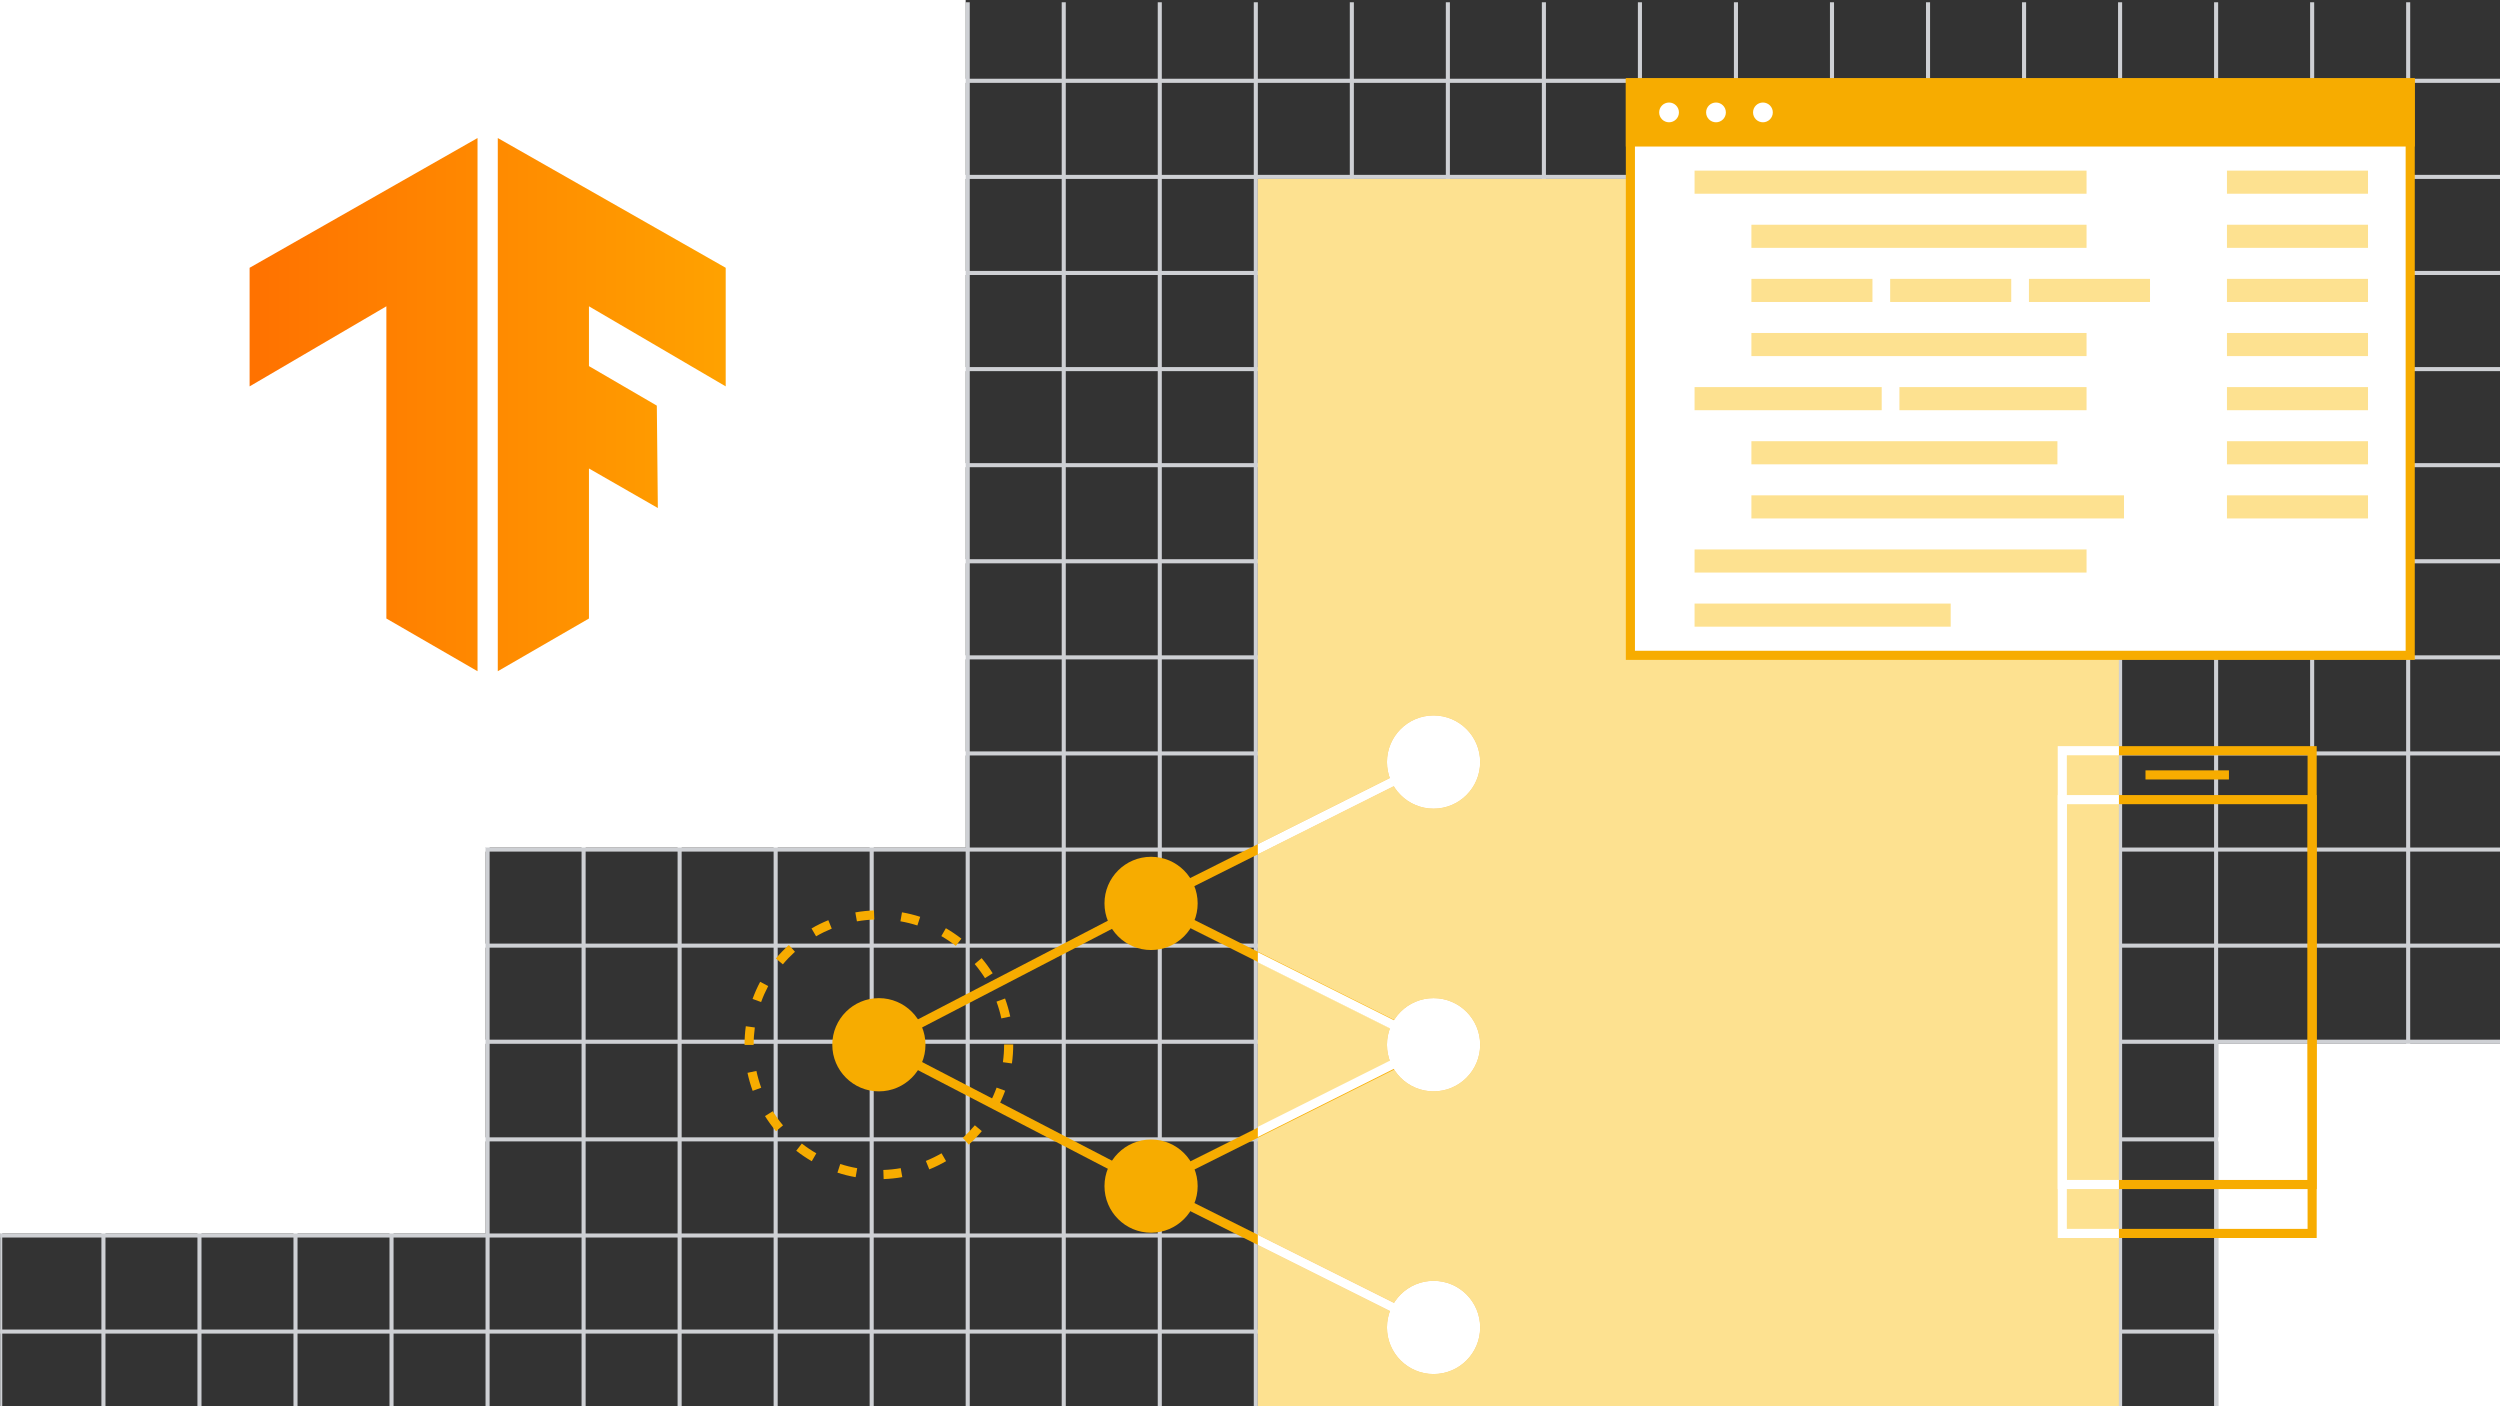 <?xml version="1.0" encoding="utf-8"?>
<!-- Generator: Adobe Illustrator 25.0.1, SVG Export Plug-In . SVG Version: 6.00 Build 0)  -->
<svg version="1.1" id="Layer_1" xmlns="http://www.w3.org/2000/svg" xmlns:xlink="http://www.w3.org/1999/xlink" x="0px" y="0px"
	 viewBox="0 0 1920 1080" style="enable-background:new 0 0 1920 1080;" xml:space="preserve">
<rect x="0" y="0" width="1920" height="1080" fill="#333333" stroke="none"/>
<style type="text/css">
	.st0{clip-path:url(#SVGID_2_);}
	.st1{fill:#FFFFFF;}
	.st2{clip-path:url(#SVGID_4_);}
	.st3{fill:#CED0D4;}
	.st4{fill:#D3E0F7;}
	.st5{fill:#FDE190;}
	.st6{fill:#F7AC00;}
	.st7{fill:#F6E6E4;}
	.st8{fill:#4883EF;}
	.st9{fill:none;}
	.st10{fill:#235CFF;}
	.st11{fill:#D45839;}
	.st12{clip-path:url(#SVGID_6_);}
	.st13{clip-path:url(#SVGID_8_);}
	.st14{fill:#D6F0FF;}
	.st15{fill:#F86734;}
	.st16{fill:#3DDC84;}
	.st17{fill:#4282F2;}
	.st18{clip-path:url(#SVGID_10_);}
	.st19{clip-path:url(#SVGID_12_);}
	.st20{clip-path:url(#SVGID_14_);}
	.st21{clip-path:url(#SVGID_12_);fill:#FFFFFF;}
	.st22{clip-path:url(#SVGID_16_);}
	.st23{fill:url(#SVGID_17_);}
	.st24{clip-path:url(#SVGID_19_);}
	.st25{fill:url(#SVGID_20_);}
	.st26{clip-path:url(#SVGID_12_);fill:#FDE190;}
	.st27{clip-path:url(#SVGID_12_);fill:#F7AC00;}
	.st28{clip-path:url(#SVGID_22_);}
	.st29{clip-path:url(#SVGID_24_);}
	.st30{clip-path:url(#SVGID_26_);}
	.st31{clip-path:url(#SVGID_28_);}
	.st32{clip-path:url(#SVGID_26_);fill:#FFFFFF;}
	.st33{clip-path:url(#SVGID_30_);}
	.st34{fill:#EA4335;}
	.st35{fill:#4285F4;}
	.st36{fill:#34A853;}
	.st37{fill:#FBBC05;}
	.st38{clip-path:url(#SVGID_26_);fill:#D3E0F7;}
	.st39{clip-path:url(#SVGID_26_);fill:#FDE190;}
	.st40{clip-path:url(#SVGID_26_);fill:#F7AC00;}
	.st41{clip-path:url(#SVGID_26_);fill:#4883EF;}
	.st42{clip-path:url(#SVGID_32_);}
	.st43{clip-path:url(#SVGID_34_);}
	.st44{clip-path:url(#SVGID_34_);fill:#D3E0F7;}
	.st45{clip-path:url(#SVGID_32_);fill:#FFFFFF;}
	.st46{clip-path:url(#SVGID_36_);}
	.st47{clip-path:url(#SVGID_32_);fill:#C2E5CB;}
	.st48{clip-path:url(#SVGID_38_);fill:#CED0D4;}
	.st49{clip-path:url(#SVGID_38_);}
	.st50{clip-path:url(#SVGID_40_);}
	.st51{clip-path:url(#SVGID_40_);fill:#D3E0F7;}
	.st52{clip-path:url(#SVGID_38_);fill:#FFFFFF;}
	.st53{clip-path:url(#SVGID_42_);}
	.st54{clip-path:url(#SVGID_38_);fill:#4285F4;}
	.st55{clip-path:url(#SVGID_38_);fill:#EA4335;}
	.st56{clip-path:url(#SVGID_38_);fill:#34A853;}
	.st57{clip-path:url(#SVGID_38_);fill:#4883EF;}
	.st58{clip-path:url(#SVGID_38_);fill:#D3E0F7;}
	.st59{clip-path:url(#SVGID_44_);}
	.st60{clip-path:url(#SVGID_38_);fill:#C2E5CB;}
	.st61{clip-path:url(#SVGID_46_);fill:#FFFFFF;}
</style>
<g>
	<defs>
		<rect id="SVGID_5_" x="-3668" width="1920" height="1080"/>
	</defs>
	<clipPath id="SVGID_2_">
		<use xlink:href="#SVGID_5_"  style="overflow:visible;"/>
	</clipPath>
	<g class="st0">
		<g>
			<defs>
				<rect id="SVGID_7_" x="-3669.28" y="0.36" width="1921.29" height="1079.29"/>
			</defs>
			<clipPath id="SVGID_4_">
				<use xlink:href="#SVGID_7_"  style="overflow:visible;"/>
			</clipPath>
			<g class="st2">
				<g>
					<rect x="22.25" y="-751.83" class="st3" width="3.13" height="2583.66"/>
					<rect x="96" y="-751.83" class="st3" width="3.13" height="2583.66"/>
					<rect x="169.75" y="-751.83" class="st3" width="3.13" height="2583.66"/>
					<rect x="243.5" y="-751.83" class="st3" width="3.13" height="2583.66"/>
					<rect x="317.25" y="-751.83" class="st3" width="3.13" height="2583.66"/>
					<rect x="391.01" y="-751.83" class="st3" width="3.13" height="2583.66"/>
					<rect x="464.76" y="-751.83" class="st3" width="3.13" height="2583.66"/>
					<rect x="538.51" y="-751.83" class="st3" width="3.13" height="2583.66"/>
				</g>
				<g>
					<rect x="-3669.28" y="59.05" class="st3" width="4209.35" height="3.13"/>
					<rect x="-3669.28" y="132.8" class="st3" width="4209.35" height="3.13"/>
					<rect x="-3669.28" y="206.56" class="st3" width="4209.35" height="3.13"/>
					<rect x="-3669.28" y="280.31" class="st3" width="4209.35" height="3.13"/>
					<rect x="-3669.28" y="354.06" class="st3" width="4209.35" height="3.13"/>
					<rect x="-3669.28" y="427.81" class="st3" width="4209.35" height="3.13"/>
					<rect x="-3669.28" y="501.56" class="st3" width="4209.35" height="3.13"/>
				</g>
				<g>
					<rect x="-3669.28" y="575.31" class="st3" width="4209.35" height="3.13"/>
					<rect x="-3669.28" y="649.06" class="st3" width="4209.35" height="3.13"/>
					<rect x="-3669.28" y="722.81" class="st3" width="4209.35" height="3.13"/>
					<rect x="-3669.28" y="796.57" class="st3" width="4209.35" height="3.13"/>
					<rect x="-3669.28" y="871.5" class="st3" width="4209.35" height="3.13"/>
					<rect x="-3669.28" y="945.25" class="st3" width="4209.35" height="3.13"/>
					<rect x="-3669.28" y="1019" class="st3" width="4209.35" height="3.13"/>
				</g>
			</g>
		</g>
	</g>
</g>
<g>
	<defs>
		<rect id="SVGID_11_" width="1920" height="1080"/>
	</defs>
	<clipPath id="SVGID_6_">
		<use xlink:href="#SVGID_11_"  style="overflow:visible;"/>
	</clipPath>
	<g class="st12">
		<defs>
			<rect id="SVGID_13_" x="0.16" y="1.76" width="1921.29" height="1080"/>
		</defs>
		<clipPath id="SVGID_8_">
			<use xlink:href="#SVGID_13_"  style="overflow:visible;"/>
		</clipPath>
		<g class="st13">
			<g>
				<rect x="-1.4" y="-750.93" class="st3" width="3.13" height="2585.37"/>
				<rect x="77.88" y="-750.93" class="st3" width="3.13" height="2585.37"/>
				<rect x="151.63" y="-750.93" class="st3" width="3.13" height="2585.37"/>
				<rect x="225.38" y="-750.93" class="st3" width="3.13" height="2585.37"/>
				<rect x="299.13" y="-750.93" class="st3" width="3.13" height="2585.37"/>
				<rect x="372.89" y="-750.93" class="st3" width="3.13" height="2585.37"/>
				<rect x="446.64" y="-750.93" class="st3" width="3.13" height="2585.37"/>
				<rect x="520.39" y="-750.93" class="st3" width="3.13" height="2585.37"/>
				<rect x="594.14" y="-750.93" class="st3" width="3.13" height="2585.37"/>
				<rect x="667.89" y="-750.93" class="st3" width="3.13" height="2585.37"/>
				<rect x="741.64" y="-750.93" class="st3" width="3.13" height="2585.37"/>
				<rect x="815.39" y="-750.93" class="st3" width="3.13" height="2585.37"/>
				<rect x="889.15" y="-750.93" class="st3" width="3.13" height="2585.37"/>
				<rect x="962.9" y="-750.93" class="st3" width="3.13" height="2585.37"/>
				<rect x="1036.65" y="-750.93" class="st3" width="3.13" height="2585.37"/>
				<rect x="1110.4" y="-750.93" class="st3" width="3.13" height="2585.37"/>
				<rect x="1184.15" y="-750.93" class="st3" width="3.13" height="2585.37"/>
				<rect x="1257.9" y="-750.93" class="st3" width="3.13" height="2585.37"/>
				<rect x="1331.65" y="-750.93" class="st3" width="3.13" height="2585.37"/>
				<rect x="1405.4" y="-750.93" class="st3" width="3.13" height="2585.37"/>
				<rect x="1479.16" y="-750.93" class="st3" width="3.13" height="2585.37"/>
				<rect x="1552.91" y="-750.93" class="st3" width="3.13" height="2585.37"/>
				<rect x="1626.66" y="-750.93" class="st3" width="3.13" height="2585.37"/>
				<rect x="1700.41" y="-750.93" class="st3" width="3.13" height="2585.37"/>
				<rect x="1774.16" y="-750.93" class="st3" width="3.13" height="2585.37"/>
				<rect x="1847.91" y="-750.93" class="st3" width="3.13" height="2585.37"/>
			</g>
			<g>
				<rect x="0.16" y="60.49" class="st3" width="4209.35" height="3.13"/>
				<rect x="0.16" y="134.29" class="st3" width="4209.35" height="3.13"/>
				<rect x="0.16" y="208.09" class="st3" width="4209.35" height="3.13"/>
				<rect x="0.16" y="281.89" class="st3" width="4209.35" height="3.13"/>
				<rect x="0.16" y="355.69" class="st3" width="4209.35" height="3.13"/>
				<rect x="0.16" y="429.49" class="st3" width="4209.35" height="3.13"/>
				<rect x="0.16" y="503.29" class="st3" width="4209.35" height="3.13"/>
			</g>
			<g>
				<rect x="0.16" y="577.09" class="st3" width="4209.35" height="3.13"/>
				<rect x="0.16" y="650.89" class="st3" width="4209.35" height="3.13"/>
				<rect x="0.16" y="724.69" class="st3" width="4209.35" height="3.13"/>
				<rect x="0.16" y="798.49" class="st3" width="4209.35" height="3.13"/>
				<rect x="0.16" y="873.48" class="st3" width="4209.35" height="3.13"/>
				<rect x="0.16" y="947.28" class="st3" width="4209.35" height="3.13"/>
				<rect x="0.16" y="1021.08" class="st3" width="4209.35" height="3.13"/>
			</g>
		</g>
	</g>
	<rect x="1703.54" y="801.62" style="clip-path:url(#SVGID_6_);fill:#FFFFFF;" width="223.22" height="287.07"/>
	<g class="st12">
		<g>
			<path class="st6" d="M1779.22,950.78h-198.88V573.04h198.88V950.78z M1587.34,943.78h184.88V580.04h-184.88V943.78z"/>
		</g>
		<g>
			<path class="st6" d="M1779.22,913.21h-198.88V610.61h198.88V913.21z M1587.34,906.21h184.88V617.61h-184.88V906.21z"/>
		</g>
		<rect x="1647.74" y="591.64" class="st6" width="64.09" height="7"/>
	</g>
	<rect x="-18.14" y="-26.31" style="clip-path:url(#SVGID_6_);fill:#FFFFFF;" width="759.78" height="677.2"/>
	<rect x="-154.59" y="266.23" style="clip-path:url(#SVGID_6_);fill:#FFFFFF;" width="527.48" height="681.05"/>
	<g class="st12">
		<g>
			<g>
				<g>
					<defs>
						<polygon id="SVGID_15_" points="557.34,205.66 382.3,106.01 382.3,515.5 452.32,475.02 452.32,359.8 505.22,390.16 
							504.44,311.53 452.32,281.17 452.32,235.24 557.34,296.74 						"/>
					</defs>
					<clipPath id="SVGID_10_">
						<use xlink:href="#SVGID_15_"  style="overflow:visible;"/>
					</clipPath>
					<g class="st18">
						
							<linearGradient id="SVGID_12_" gradientUnits="userSpaceOnUse" x1="175.362" y1="4702.127" x2="604.8" y2="4702.127" gradientTransform="matrix(1 0 0 -1 0 5012.494)">
							<stop  offset="0" style="stop-color:#FF6F00"/>
							<stop  offset="1" style="stop-color:#FFA800"/>
						</linearGradient>
						<path style="fill:url(#SVGID_12_);" d="M175.36,104.46H604.8v411.82H175.36V104.46z"/>
					</g>
				</g>
			</g>
		</g>
		<g>
			<g>
				<g>
					<defs>
						<polygon id="SVGID_18_" points="191.7,205.66 366.74,106.01 366.74,515.5 296.73,475.02 296.73,235.24 191.7,296.74 						"/>
					</defs>
					<clipPath id="SVGID_14_">
						<use xlink:href="#SVGID_18_"  style="overflow:visible;"/>
					</clipPath>
					<g class="st20">
						
							<linearGradient id="SVGID_16_" gradientUnits="userSpaceOnUse" x1="173.028" y1="4702.127" x2="602.466" y2="4702.127" gradientTransform="matrix(1 0 0 -1 0 5012.494)">
							<stop  offset="0" style="stop-color:#FF6F00"/>
							<stop  offset="1" style="stop-color:#FFA800"/>
						</linearGradient>
						<path style="fill:url(#SVGID_16_);" d="M173.03,104.46h429.44v411.82H173.03V104.46z"/>
					</g>
				</g>
			</g>
		</g>
	</g>
	<rect x="966.02" y="137.42" style="clip-path:url(#SVGID_6_);fill:#FDE190;" width="661.27" height="944.34"/>
	<ellipse style="clip-path:url(#SVGID_6_);fill:#F7AC00;" cx="674.98" cy="802.37" rx="35.78" ry="35.8"/>
	<ellipse style="clip-path:url(#SVGID_6_);fill:#F7AC00;" cx="884.02" cy="910.93" rx="35.78" ry="35.8"/>
	<ellipse style="clip-path:url(#SVGID_6_);fill:#F7AC00;" cx="884.02" cy="693.82" rx="35.78" ry="35.8"/>
	<ellipse style="clip-path:url(#SVGID_6_);fill:#F7AC00;" cx="1100.98" cy="802.37" rx="35.78" ry="35.8"/>
	<ellipse style="clip-path:url(#SVGID_6_);fill:#F7AC00;" cx="1100.98" cy="585.26" rx="35.78" ry="35.8"/>
	<ellipse style="clip-path:url(#SVGID_6_);fill:#F7AC00;" cx="1100.98" cy="1019.48" rx="35.78" ry="35.8"/>
	<polygon style="clip-path:url(#SVGID_6_);fill:#F7AC00;" points="1099.42,805.5 884.05,697.75 676.6,805.48 673.37,799.27 
		883.99,689.89 1102.55,799.24 	"/>
	
		<rect x="871.2" y="636.04" transform="matrix(0.894 -0.448 0.448 0.894 -181.278 511.817)" style="clip-path:url(#SVGID_6_);fill:#F7AC00;" width="242.61" height="7"/>
	<polygon style="clip-path:url(#SVGID_6_);fill:#F7AC00;" points="883.99,914.86 673.37,805.48 676.6,799.27 884.05,907 
		1099.42,799.24 1102.55,805.5 	"/>
	
		<rect x="989" y="843.9" transform="matrix(0.447 -0.894 0.894 0.447 -314.784 1420.927)" style="clip-path:url(#SVGID_6_);fill:#F7AC00;" width="7" height="242.61"/>
	<g class="st12">
		<defs>
			<rect id="SVGID_21_" x="966.02" y="137.42" width="734.38" height="944.34"/>
		</defs>
		<clipPath id="SVGID_17_">
			<use xlink:href="#SVGID_21_"  style="overflow:visible;"/>
		</clipPath>
		<g style="clip-path:url(#SVGID_17_);">
			<ellipse class="st1" cx="1100.98" cy="802.37" rx="35.78" ry="35.8"/>
			<ellipse class="st1" cx="1100.98" cy="585.26" rx="35.78" ry="35.8"/>
			<ellipse class="st1" cx="1100.98" cy="1019.48" rx="35.78" ry="35.8"/>
			
				<rect x="1029.31" y="692.03" transform="matrix(0.447 -0.894 0.894 0.447 -116.385 1348.157)" class="st1" width="7" height="152.46"/>
			
				<rect x="956.58" y="615.87" transform="matrix(0.894 -0.448 0.448 0.894 -167.989 527.725)" class="st1" width="152.46" height="7"/>
			
				<rect x="956.01" y="833.11" transform="matrix(0.894 -0.448 0.448 0.894 -265.244 550.577)" class="st1" width="153.06" height="7"/>
			
				<rect x="1029.31" y="909.14" transform="matrix(0.447 -0.894 0.894 0.447 -310.547 1468.12)" class="st1" width="7" height="152.46"/>
		</g>
	</g>
	<path style="clip-path:url(#SVGID_6_);fill:#F7AC00;" d="M678.64,905.54l-0.24-7c4.47-0.16,8.96-0.63,13.35-1.4l1.21,6.89
		C688.25,904.87,683.44,905.38,678.64,905.54z M657.13,904.07c-4.72-0.82-9.42-1.99-13.97-3.47l2.16-6.66
		c4.24,1.38,8.62,2.46,13.02,3.23L657.13,904.07z M713.69,898.09l-2.63-6.49c4.13-1.67,8.18-3.66,12.04-5.89l3.51,6.06
		C722.47,894.17,718.12,896.3,713.69,898.09z M623.44,891.82c-4.14-2.4-8.16-5.11-11.93-8.06l4.31-5.51
		c3.52,2.75,7.26,5.28,11.12,7.51L623.44,891.82z M744.05,879.07l-4.69-5.2c3.32-2.99,6.45-6.24,9.32-9.66l5.36,4.5
		C750.96,872.37,747.6,875.86,744.05,879.07z M595.99,868.79c-3.08-3.67-5.93-7.58-8.47-11.63l5.93-3.72
		c2.37,3.77,5.02,7.42,7.9,10.84L595.99,868.79z M766.11,850.83l-6.18-3.29c2.1-3.94,3.94-8.07,5.46-12.26l6.58,2.39
		C770.33,842.17,768.36,846.6,766.11,850.83z M578.04,837.77c-1.64-4.5-2.98-9.16-3.97-13.84l6.85-1.45
		c0.93,4.36,2.17,8.7,3.7,12.89L578.04,837.77z M777.16,816.73l-6.93-0.96c0.61-4.41,0.92-8.91,0.92-13.39v-0.23h7v0.23
		C778.15,807.17,777.82,812,777.16,816.73z M578.81,802.49h-7v-0.11c0-4.77,0.33-9.56,0.97-14.24l6.93,0.96
		c-0.6,4.37-0.91,8.83-0.91,13.28V802.49z M769.03,782.15c-0.93-4.37-2.18-8.7-3.72-12.89l6.57-2.41c1.65,4.5,2.99,9.15,3.99,13.83
		L769.03,782.15z M584.54,769.57l-6.58-2.38c1.63-4.5,3.6-8.93,5.84-13.17l6.18,3.28C587.9,761.25,586.06,765.37,584.54,769.57z
		 M756.46,751.21c-2.37-3.77-5.03-7.42-7.91-10.84l5.35-4.51c3.09,3.66,5.94,7.57,8.49,11.62L756.46,751.21z M601.22,740.62
		l-5.37-4.49c3.07-3.67,6.43-7.16,9.98-10.37l4.7,5.19C607.22,733.94,604.08,737.2,601.22,740.62z M734.06,726.43
		c-3.52-2.75-7.27-5.27-11.13-7.5l3.5-6.06c4.15,2.39,8.16,5.1,11.94,8.04L734.06,726.43z M626.76,719.09l-3.52-6.05
		c4.14-2.41,8.49-4.54,12.91-6.34l2.64,6.48C634.68,714.86,630.63,716.84,626.76,719.09z M704.55,710.77
		c-4.24-1.37-8.62-2.45-13.02-3.21l1.2-6.9c4.72,0.82,9.42,1.98,13.98,3.45L704.55,710.77z M658.11,707.61l-1.22-6.89
		c4.7-0.83,9.52-1.34,14.31-1.51l0.25,7C666.99,706.36,662.5,706.83,658.11,707.61z"/>
	<g class="st12">
		<g>
			<rect x="1252.14" y="63.62" class="st1" width="598.9" height="439.67"/>
			<path class="st6" d="M1854.54,506.79h-605.9V60.12h605.9V506.79z M1255.64,499.79h591.9V67.12h-591.9V499.79z"/>
		</g>
		<g>
			<rect x="1252.14" y="63.62" class="st6" width="598.9" height="45.42"/>
			<path class="st6" d="M1854.54,112.54h-605.9V60.12h605.9V112.54z M1255.64,105.54h591.9V67.12h-591.9V105.54z"/>
		</g>
		<g>
			<ellipse class="st1" cx="1281.83" cy="86.33" rx="7.59" ry="7.59"/>
			<ellipse class="st1" cx="1317.88" cy="86.33" rx="7.59" ry="7.59"/>
			<ellipse class="st1" cx="1353.93" cy="86.33" rx="7.59" ry="7.59"/>
		</g>
		<rect x="1301.43" y="131.04" class="st5" width="301.04" height="17.75"/>
		<rect x="1345.07" y="172.6" class="st5" width="257.4" height="17.75"/>
		<rect x="1345.07" y="255.73" class="st5" width="257.4" height="17.75"/>
		<rect x="1345.07" y="338.85" class="st5" width="235.03" height="17.75"/>
		<rect x="1345.07" y="380.42" class="st5" width="286.17" height="17.75"/>
		<rect x="1301.43" y="421.98" class="st5" width="301.04" height="17.75"/>
		<rect x="1301.43" y="463.54" class="st5" width="196.71" height="17.75"/>
		<g>
			<rect x="1710.3" y="131.04" class="st5" width="108.33" height="17.75"/>
			<rect x="1710.3" y="172.6" class="st5" width="108.33" height="17.75"/>
			<rect x="1710.3" y="214.17" class="st5" width="108.33" height="17.75"/>
			<rect x="1710.3" y="255.73" class="st5" width="108.33" height="17.75"/>
			<rect x="1710.3" y="297.29" class="st5" width="108.33" height="17.75"/>
			<rect x="1710.3" y="338.85" class="st5" width="108.33" height="17.75"/>
			<rect x="1710.3" y="380.42" class="st5" width="108.33" height="17.75"/>
		</g>
		<rect x="1345.07" y="214.17" class="st5" width="92.98" height="17.75"/>
		<rect x="1451.65" y="214.17" class="st5" width="92.98" height="17.75"/>
		<rect x="1558.23" y="214.17" class="st5" width="92.98" height="17.75"/>
		<rect x="1301.43" y="297.29" class="st5" width="143.72" height="17.75"/>
		<rect x="1458.75" y="297.29" class="st5" width="143.72" height="17.75"/>
	</g>
	<g class="st12">
		<defs>
			<rect id="SVGID_23_" x="1438.05" y="137.42" width="189.24" height="944.34"/>
		</defs>
		<clipPath id="SVGID_19_">
			<use xlink:href="#SVGID_23_"  style="overflow:visible;"/>
		</clipPath>
		<g class="st24">
			<g>
				<path class="st1" d="M1779.22,950.78h-198.88V573.04h198.88V950.78z M1587.34,943.78h184.88V580.04h-184.88V943.78z"/>
			</g>
			<g>
				<path class="st1" d="M1779.22,913.21h-198.88V610.61h198.88V913.21z M1587.34,906.21h184.88V617.61h-184.88V906.21z"/>
			</g>
			<rect x="1647.74" y="591.64" class="st1" width="64.09" height="7"/>
		</g>
	</g>
</g>
</svg>
